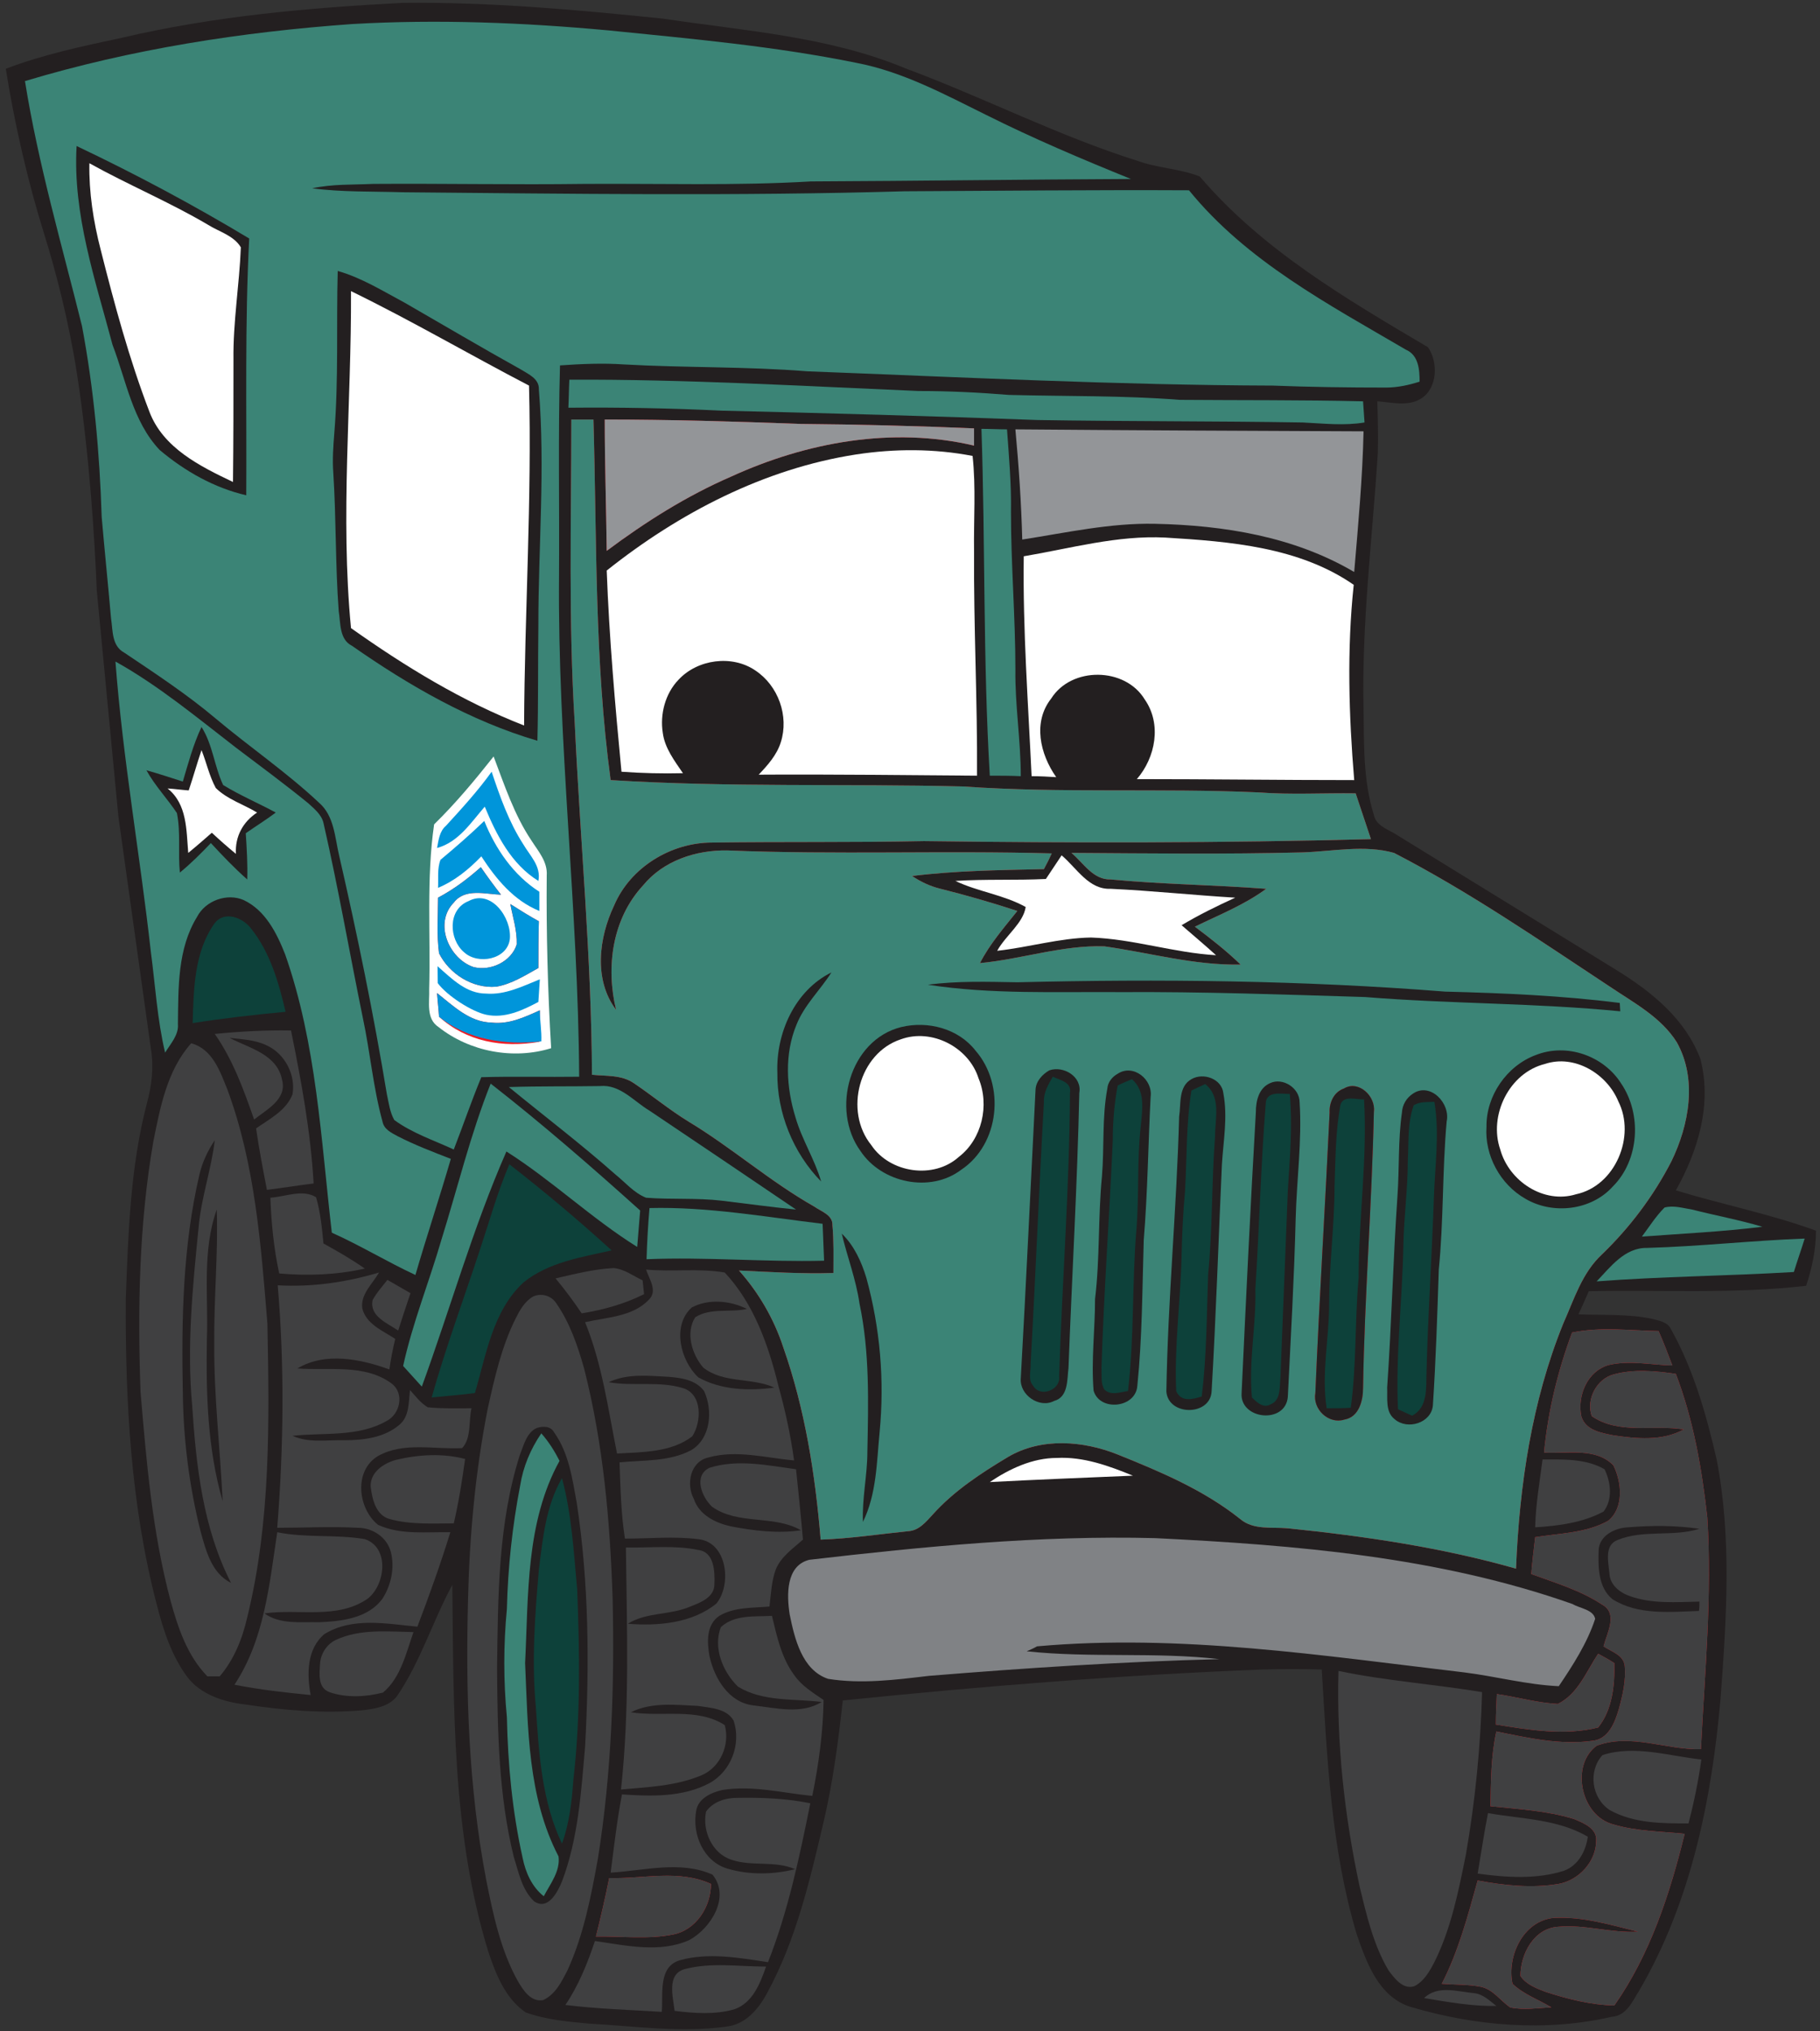 <?xml version="1.0" encoding="UTF-8"?>
<svg xmlns="http://www.w3.org/2000/svg" xmlns:xlink="http://www.w3.org/1999/xlink" width="285pt" height="318pt" viewBox="0 0 285 318" version="1.1">
<rect x="0" y="0" width="285" height="318" fill="#333333" stroke="none"/>
<g id="surface1">
<path style=" stroke:none;fill-rule:evenodd;fill:rgb(13.699%,12.199%,12.5%);fill-opacity:1;" d="M 18.539 127.82 L 23.637 164.246 C 24.098 167.016 23.777 169.867 23.008 172.715 C 20.387 182.727 20.082 193.121 19.695 203.363 C 19.617 219.383 20.465 235.555 24.547 251.188 C 25.547 255.113 26.855 259.195 29.32 262.508 C 31.402 265.277 35.02 266.434 38.332 266.82 C 44.414 267.742 50.574 268.281 56.734 267.742 C 58.66 267.512 60.816 267.203 62.125 265.586 C 65.824 260.195 67.746 253.805 70.828 248.105 C 71.059 267.281 70.75 286.918 76.449 305.477 C 77.605 308.941 79.066 312.793 82.301 315.027 C 85.461 316.18 88.926 316.488 92.312 316.797 C 99.477 317.184 106.637 318.262 113.723 317.258 C 116.727 316.949 118.805 314.488 120.113 312.023 C 124.656 303.707 126.812 294.387 128.969 285.223 C 130.434 278.984 131.277 272.594 131.973 266.203 C 153.844 263.969 175.789 262.199 197.812 261.352 C 200.816 261.273 203.898 261.273 206.977 261.352 C 207.824 275.289 208.441 289.383 212.445 302.781 C 213.984 307.246 215.91 312.637 220.914 314.18 C 231.082 317.184 242.016 318.105 252.41 315.719 C 254.723 315.566 255.645 313.254 256.723 311.562 C 264.812 297.699 268.047 281.68 269.43 265.895 C 270.355 253.418 271.203 240.789 268.816 228.469 C 267.199 221.461 265.195 214.379 261.652 208.062 C 261.113 206.906 259.727 206.754 258.648 206.445 C 254.875 205.676 251.027 205.906 247.176 205.754 C 247.715 204.598 248.254 203.363 248.793 202.133 C 260.113 201.902 271.512 202.594 282.828 201.285 C 283.754 198.512 284.371 195.586 284.371 192.66 C 277.211 190.043 269.738 188.578 262.422 186.348 C 265.891 180.188 268.121 172.871 266.273 165.785 C 263.965 159.625 258.785 155.34 253.105 151.848 L 218.297 130.438 C 217.066 129.746 215.449 129.129 215.141 127.59 C 213.445 122.199 213.602 116.5 213.523 110.957 C 213.215 97.555 214.91 84.234 215.758 70.91 C 215.836 68.215 215.758 65.52 215.68 62.824 C 217.914 62.98 220.379 63.672 222.457 62.441 C 225.152 60.824 225.227 56.664 223.609 54.355 C 210.828 46.809 197.66 39.109 187.879 27.633 C 184.801 26.402 181.258 26.324 178.102 25.172 C 165.625 21.242 153.996 15.234 141.754 10.691 C 129.738 5.688 116.57 4.84 103.789 2.914 C 90.312 1.527 76.68 0.297 63.051 0.449 C 48.266 1.219 33.48 2.527 19.078 5.918 C 12.918 7.227 6.758 8.535 0.906 10.77 C 2.293 19.473 4.379 28.52 6.922 36.645 C 8.707 42.352 10.746 50.172 12.027 58.344 C 14.016 71.047 14.836 84.605 15.152 92.398 L 18.539 127.82 "/>
<path style=" stroke:none;fill-rule:evenodd;fill:rgb(23.099%,51.799%,46.3%);fill-opacity:1;" d="M 55.195 3.762 C 68.594 2.992 81.992 3.531 95.316 4.762 C 108.254 6.07 121.27 7.227 134.129 9.844 C 141.367 11.23 147.914 14.773 154.461 18.008 C 161.852 21.703 169.477 24.938 177.098 28.02 C 160.387 28.094 143.68 28.328 126.969 28.402 C 115.184 29.098 103.324 28.711 91.543 28.789 C 80.531 28.941 69.441 28.711 58.43 28.789 C 55.273 28.941 52.039 28.789 48.883 29.48 C 53.578 30.098 58.352 29.945 63.051 30.098 C 89.234 30.328 115.414 30.715 141.598 29.945 C 156.461 29.867 171.324 29.715 186.188 29.789 C 195.195 40.879 208.055 47.656 220.145 54.738 C 222.148 55.586 222.301 57.898 222.301 59.746 C 220.609 60.285 218.836 60.672 217.066 60.672 C 211.137 60.672 205.207 60.594 199.277 60.363 C 174.941 60.285 150.684 59.051 126.43 58.129 C 116.879 57.359 107.254 57.59 97.703 57.051 C 94.395 56.82 91.004 56.973 87.691 57.203 C 87.387 68.215 87.617 79.23 87.539 90.164 C 87.309 116.348 90.543 142.375 90.695 168.559 C 85.613 168.633 80.453 168.48 75.371 168.633 C 73.832 172.332 72.523 176.18 71.059 179.953 C 67.902 178.492 64.59 177.414 61.742 175.336 C 61.047 174.102 60.895 172.715 60.586 171.328 C 58.508 158.777 55.965 146.379 53.117 133.98 C 52.422 131.055 52.348 127.742 49.961 125.664 C 44.875 120.891 39.102 116.961 33.789 112.496 C 29.32 108.723 24.395 105.488 19.465 102.176 C 17.461 101.098 17.691 98.711 17.387 96.785 C 16.922 91.473 16.383 86.234 15.922 80.922 C 15.613 70.91 14.691 60.902 12.84 51.043 C 9.684 38.34 5.988 25.707 3.91 12.695 C 20.543 7.688 37.867 4.992 55.195 3.762 "/>
<path style=" stroke:none;fill-rule:evenodd;fill:rgb(13.699%,12.199%,12.5%);fill-opacity:1;" d="M 11.996 22.859 C 21.234 27.246 30.324 32.102 39.023 37.336 C 38.332 50.734 38.641 64.137 38.562 77.535 C 33.555 76.379 28.938 73.762 25.008 70.449 C 20.773 65.984 19.773 59.594 17.617 53.969 C 14.922 43.805 11.379 33.562 11.996 22.859 "/>
<path style=" stroke:none;fill-rule:evenodd;fill:rgb(100%,100%,100%);fill-opacity:1;" d="M 13.996 25.555 C 20.082 28.941 26.547 31.637 32.555 35.18 C 34.25 36.258 36.637 36.875 37.715 38.723 C 37.484 44.574 36.484 50.43 36.559 56.281 C 36.559 62.672 36.559 69.062 36.484 75.453 C 31.324 72.992 25.547 70.141 23.391 64.441 C 20.234 56.203 17.926 47.656 15.77 39.109 C 14.613 34.641 13.918 30.098 13.996 25.555 "/>
<path style=" stroke:none;fill-rule:evenodd;fill:rgb(13.699%,12.199%,12.5%);fill-opacity:1;" d="M 52.887 42.418 C 56.66 43.496 59.969 45.574 63.434 47.426 C 69.441 50.891 75.449 54.434 81.531 57.82 C 82.766 58.59 84.457 59.285 84.383 60.977 C 85.383 73.301 84.305 85.543 84.305 97.863 C 84.227 103.871 84.305 109.953 84.152 115.961 C 73.676 112.883 64.051 107.336 55.117 101.098 C 53.117 100.098 53.348 97.555 53.039 95.633 C 52.5 88.391 52.656 81.23 52.191 73.992 C 52.039 71.914 52.191 69.836 52.348 67.832 C 53.039 59.359 52.656 50.891 52.887 42.418 "/>
<path style=" stroke:none;fill-rule:evenodd;fill:rgb(100%,100%,100%);fill-opacity:1;" d="M 54.965 45.574 C 64.438 50.195 73.523 55.512 82.84 60.363 C 83.305 78.152 82.148 95.863 82.07 113.574 C 72.367 109.801 63.434 104.332 54.965 98.328 C 53.27 80.77 55.043 63.133 54.965 45.574 "/>
<path style=" stroke:none;fill-rule:evenodd;fill:rgb(23.099%,51.799%,46.3%);fill-opacity:1;" d="M 89.156 59.438 C 107.406 59.359 125.656 60.438 143.832 61.211 C 148.605 61.211 153.305 61.441 158 61.824 C 166.934 62.055 175.867 61.902 184.723 62.594 C 194.27 62.672 203.898 62.594 213.445 62.824 C 213.523 63.902 213.602 64.98 213.676 66.137 C 210.441 66.676 207.211 66.289 203.977 66.137 C 190.113 65.906 176.254 65.984 162.469 65.754 C 145.988 65.137 129.508 64.676 113.027 64.289 C 105.02 63.902 97.012 63.75 89.004 63.828 C 89.078 62.363 89.078 60.902 89.156 59.438 "/>
<path style=" stroke:none;fill-rule:evenodd;fill:rgb(92.899%,10.999%,14.099%);fill-opacity:1;" d="M 89.465 65.676 C 90.617 65.676 91.773 65.676 92.93 65.676 C 93.469 84.465 93.082 103.41 95.625 122.121 C 114.027 123.277 132.434 122.66 150.84 123.121 C 166.242 124.199 181.641 123.355 197.043 124.047 C 202.125 124.434 207.211 124.125 212.289 124.199 C 213.062 126.59 213.906 128.977 214.68 131.363 C 191.344 131.98 168.012 131.98 144.68 131.672 C 133.59 131.902 122.578 131.746 111.488 131.902 C 105.098 131.902 98.707 135.754 96.164 141.758 C 93.777 146.766 92.93 153.387 96.473 158.086 C 94.855 151.383 95.855 143.84 100.707 138.602 C 103.863 134.75 108.945 133.059 113.875 133.133 C 130.816 133.828 147.758 133.133 164.699 133.598 C 164.316 134.441 163.93 135.215 163.469 136.059 C 156.613 136.215 149.684 136.289 142.828 137.137 C 144.219 138.062 145.68 138.754 147.297 139.141 C 151.301 140.141 155.305 141.297 159.309 142.605 C 157.23 145.223 154.996 147.766 153.457 150.77 C 160.004 150.152 166.395 147.922 172.941 148.148 C 180.102 149.152 187.031 151.152 194.27 151 C 192.039 148.844 189.574 146.918 187.109 145.07 C 190.883 143.223 194.809 141.684 198.277 139.141 C 190.191 138.523 182.027 138.449 173.941 137.676 C 171.168 137.754 169.707 135.137 167.781 133.52 C 179.871 133.598 191.883 133.75 203.977 133.441 C 208.672 133.289 213.676 132.211 218.297 133.52 C 230.078 139.602 241.016 147.148 252.105 154.465 C 255.879 157.008 260.113 159.238 262.578 163.168 C 265.812 168.941 264.504 176.105 261.73 181.805 C 258.957 187.191 255.262 192.121 250.871 196.355 C 247.715 199.281 246.48 203.441 244.789 207.215 C 239.859 219.383 237.934 232.551 237.395 245.566 C 225.77 242.254 213.676 240.48 201.664 239.25 C 199.121 239.02 196.273 239.559 194.195 237.789 C 188.496 233.242 181.719 230.395 175.02 227.699 C 169.629 225.543 163.082 225.004 157.848 228.086 C 153.613 230.625 149.375 233.398 146.062 237.094 C 144.988 238.25 143.906 239.637 142.137 239.711 C 137.594 240.176 133.129 240.867 128.508 241.023 C 127.66 230.781 126.043 220.539 122.652 210.91 C 121.191 206.445 118.805 202.363 115.723 198.898 C 120.652 199.129 125.578 199.438 130.508 199.285 C 130.508 196.82 130.586 194.277 130.355 191.812 C 130.434 190.195 128.586 189.656 127.508 188.887 C 120.574 184.961 114.57 179.645 107.793 175.566 C 104.789 173.719 102.094 171.484 99.242 169.559 C 97.32 168.25 94.93 168.48 92.699 168.25 C 92.621 149.844 90.852 131.594 90.004 113.266 C 89.004 97.402 89.465 81.539 89.465 65.676 "/>
<path style=" stroke:none;fill-rule:evenodd;fill:rgb(23.099%,51.799%,46.3%);fill-opacity:1;" d="M 89.465 65.676 C 90.617 65.676 91.773 65.676 92.93 65.676 C 93.469 84.465 93.082 103.41 95.625 122.121 C 114.027 123.277 132.434 122.66 150.84 123.121 C 166.242 124.199 181.641 123.355 197.043 124.047 C 202.125 124.434 207.211 124.125 212.289 124.199 C 213.062 126.59 213.906 128.977 214.68 131.363 C 191.344 131.98 168.012 131.98 144.68 131.672 C 133.59 131.902 122.578 131.746 111.488 131.902 C 105.098 131.902 98.707 135.754 96.164 141.758 C 93.777 146.766 92.93 153.387 96.473 158.086 C 94.855 151.383 95.855 143.84 100.707 138.602 C 103.863 134.75 108.945 133.059 113.875 133.133 C 130.816 133.828 147.758 133.133 164.699 133.598 C 164.316 134.441 163.93 135.215 163.469 136.059 C 156.613 136.215 149.684 136.289 142.828 137.137 C 144.219 138.062 145.68 138.754 147.297 139.141 C 151.301 140.141 155.305 141.297 159.309 142.605 C 157.23 145.223 154.996 147.766 153.457 150.77 C 160.004 150.152 166.395 147.922 172.941 148.148 C 180.102 149.152 187.031 151.152 194.27 151 C 192.039 148.844 189.574 146.918 187.109 145.07 C 190.883 143.223 194.809 141.684 198.277 139.141 C 190.191 138.523 182.027 138.449 173.941 137.676 C 171.168 137.754 169.707 135.137 167.781 133.52 C 179.871 133.598 191.883 133.75 203.977 133.441 C 208.672 133.289 213.676 132.211 218.297 133.52 C 230.078 139.602 241.016 147.148 252.105 154.465 C 255.879 157.008 260.113 159.238 262.578 163.168 C 265.812 168.941 264.504 176.105 261.73 181.805 C 258.957 187.191 255.262 192.121 250.871 196.355 C 247.715 199.281 246.48 203.441 244.789 207.215 C 239.859 219.383 237.934 232.551 237.395 245.566 C 225.77 242.254 213.676 240.48 201.664 239.25 C 199.121 239.02 196.273 239.559 194.195 237.789 C 188.496 233.242 181.719 230.395 175.02 227.699 C 169.629 225.543 163.082 225.004 157.848 228.086 C 153.613 230.625 149.375 233.398 146.062 237.094 C 144.988 238.25 143.906 239.637 142.137 239.711 C 137.594 240.176 133.129 240.867 128.508 241.023 C 127.66 230.781 126.043 220.539 122.652 210.91 C 121.191 206.445 118.805 202.363 115.723 198.898 C 120.652 199.129 125.578 199.438 130.508 199.285 C 130.508 196.82 130.586 194.277 130.355 191.812 C 130.434 190.195 128.586 189.656 127.508 188.887 C 120.574 184.961 114.57 179.645 107.793 175.566 C 104.789 173.719 102.094 171.484 99.242 169.559 C 97.32 168.25 94.93 168.48 92.699 168.25 C 92.621 149.844 90.852 131.594 90.004 113.266 C 89.004 97.402 89.465 81.539 89.465 65.676 "/>
<path style=" stroke:none;fill-rule:evenodd;fill:rgb(92.899%,10.999%,14.099%);fill-opacity:1;" d="M 94.699 65.676 C 104.941 65.676 115.184 65.984 125.426 66.367 C 134.438 66.445 143.445 66.676 152.531 67.062 C 152.535 67.754 152.531 69.062 152.531 69.758 C 139.75 66.754 126.273 69.219 114.492 74.609 C 107.562 77.609 101.094 81.691 95.008 86.234 C 94.93 79.383 94.699 72.527 94.699 65.676 "/>
<path style=" stroke:none;fill-rule:evenodd;fill:rgb(57.599%,58.4%,59.599%);fill-opacity:1;" d="M 94.699 65.676 C 104.941 65.676 115.184 65.984 125.426 66.367 C 134.438 66.445 143.445 66.676 152.531 67.062 C 152.531 67.754 152.531 69.062 152.531 69.758 C 139.75 66.754 126.273 69.219 114.492 74.609 C 107.562 77.609 101.094 81.691 95.008 86.234 C 94.93 79.383 94.699 72.527 94.699 65.676 "/>
<path style=" stroke:none;fill-rule:evenodd;fill:rgb(23.099%,51.799%,46.3%);fill-opacity:1;" d="M 153.688 67.137 C 154.996 67.137 156.383 67.215 157.691 67.215 C 158 71.527 158.387 75.84 158.309 80.152 C 158.309 88.391 159.004 96.555 159.004 104.797 C 158.926 110.34 159.848 115.883 159.848 121.508 C 158.23 121.43 156.613 121.43 154.996 121.43 C 153.922 103.332 154.305 85.234 153.688 67.137 "/>
<path style=" stroke:none;fill-rule:evenodd;fill:rgb(57.599%,58.4%,59.599%);fill-opacity:1;" d="M 159.004 67.215 C 177.176 67.367 195.352 67.445 213.523 67.523 C 213.367 74.84 212.676 82.23 212.059 89.547 C 202.664 84.004 191.652 82.23 180.871 82 C 173.863 81.848 167.012 83.387 160.078 84.465 C 159.926 78.688 159.539 72.992 159.004 67.215 "/>
<path style=" stroke:none;fill-rule:evenodd;fill:rgb(100%,100%,100%);fill-opacity:1;" d="M 95.008 89.316 C 106.328 80.309 119.652 73.375 134.051 71.145 C 140.137 70.219 146.297 70.219 152.301 71.375 C 152.84 76.301 152.457 81.309 152.531 86.312 C 152.457 98.02 153.07 109.723 152.996 121.43 C 141.598 121.352 130.199 121.199 118.805 121.273 C 120.191 119.812 121.652 118.195 122.27 116.191 C 123.578 112.109 121.883 107.336 118.266 104.949 C 114.645 102.484 109.254 103.18 106.254 106.41 C 104.172 108.566 103.324 111.805 103.789 114.73 C 104.094 117.117 105.637 119.117 106.945 121.043 C 103.711 121.121 100.555 121.043 97.32 120.812 C 96.316 110.34 95.395 99.789 95.008 89.316 "/>
<path style=" stroke:none;fill-rule:evenodd;fill:rgb(100%,100%,100%);fill-opacity:1;" d="M 160.312 87.086 C 167.629 85.852 174.941 83.773 182.488 84.156 C 192.578 84.773 203.434 85.621 211.984 91.551 C 210.906 101.715 211.215 111.957 212.059 122.121 C 200.738 122.121 189.344 121.969 178.023 121.969 C 180.949 118.578 181.949 113.344 179.254 109.492 C 176.176 104.41 167.781 104.332 164.621 109.34 C 161.695 113.035 162.852 118.039 165.395 121.66 C 164.16 121.582 162.852 121.508 161.543 121.508 C 161.004 110.031 160.156 98.559 160.312 87.086 "/>
<path style=" stroke:none;fill-rule:evenodd;fill:rgb(23.099%,51.799%,46.3%);fill-opacity:1;" d="M 18.078 103.562 C 24.855 107.336 30.859 112.344 36.945 117.039 C 40.719 119.891 44.57 122.738 48.266 125.742 C 49.188 126.59 50.344 127.512 50.652 128.82 C 52.961 138.91 54.734 149.152 56.812 159.316 C 57.969 164.707 58.43 170.254 59.895 175.566 C 60.125 176.797 61.281 177.336 62.281 177.875 C 64.977 179.262 67.824 180.34 70.598 181.418 C 68.824 187.5 66.824 193.508 65.051 199.594 C 60.586 197.512 56.426 194.973 51.961 192.969 C 50.266 178.414 49.574 163.398 44.645 149.383 C 43.336 146.07 41.566 142.527 38.176 140.91 C 35.559 139.758 32.172 140.988 30.859 143.531 C 27.781 148.535 27.934 154.617 27.859 160.316 C 28.012 162.012 26.703 163.398 25.855 164.785 C 24.625 159.625 24.316 154.234 23.621 148.996 C 21.93 133.828 19.234 118.812 18.078 103.562 "/>
<path style=" stroke:none;fill-rule:evenodd;fill:rgb(13.699%,12.199%,12.5%);fill-opacity:1;" d="M 28.629 122.352 C 29.477 119.504 30.246 116.578 31.555 113.805 C 33.324 116.578 33.555 119.965 34.941 122.891 C 37.562 124.508 40.488 125.742 43.184 127.203 C 41.641 128.359 40.027 129.359 38.484 130.438 C 38.641 132.824 38.793 135.289 38.715 137.676 C 36.715 135.906 34.867 133.98 33.02 131.98 C 31.477 133.598 29.859 135.215 28.164 136.598 C 27.859 133.52 28.32 130.363 27.703 127.281 C 26.164 124.973 24.238 122.969 22.93 120.582 C 24.855 121.121 26.703 121.738 28.629 122.352 "/>
<path style=" stroke:none;fill-rule:evenodd;fill:rgb(100%,100%,100%);fill-opacity:1;" d="M 31.555 117.426 C 32.324 119.348 32.785 121.508 33.789 123.355 C 35.559 125.125 38.098 125.895 40.258 127.203 C 38.023 128.668 36.789 130.977 36.945 133.672 C 35.637 132.594 34.402 131.516 33.172 130.363 C 31.938 131.441 30.707 132.52 29.477 133.52 C 29.168 129.898 29.32 125.895 26.242 123.43 C 27.395 123.508 28.473 123.66 29.551 123.738 C 30.246 121.66 30.859 119.504 31.555 117.426 "/>
<path style=" stroke:none;fill-rule:evenodd;fill:rgb(100%,100%,100%);fill-opacity:1;" d="M 67.98 129.051 C 71.367 125.742 74.371 122.121 77.297 118.426 C 78.992 122.891 80.531 127.59 83.227 131.594 C 84.305 133.289 85.77 134.906 85.613 137.062 C 85.535 146.07 85.77 155.082 86.305 164.09 C 80.379 165.938 73.523 164.629 68.672 160.781 C 66.668 159.469 67.285 156.852 67.207 154.852 C 67.441 146.301 66.746 137.523 67.98 129.051 "/>
<path style=" stroke:none;fill-rule:evenodd;fill:rgb(0%,58.4%,85.5%);fill-opacity:1;" d="M 69.828 129.281 C 72.293 126.59 74.832 123.816 76.988 120.812 C 78.297 124.738 79.684 128.668 81.918 132.133 C 82.996 133.98 84.766 135.598 84.305 137.906 C 80.07 135.289 77.758 130.746 75.91 126.281 C 73.754 128.746 71.828 131.824 68.441 132.75 C 68.672 131.516 68.824 130.129 69.828 129.281 "/>
<path style=" stroke:none;fill-rule:evenodd;fill:rgb(0%,58.4%,85.5%);fill-opacity:1;" d="M 68.98 134.598 C 71.289 132.672 73.602 130.672 75.832 128.516 C 77.605 132.902 80.379 136.984 84.457 139.602 C 84.457 140.605 84.457 141.605 84.457 142.605 C 80.453 140.988 77.684 137.602 75.371 134.059 C 73.445 136.059 71.215 137.906 68.594 138.988 C 68.672 137.523 68.441 135.984 68.98 134.598 "/>
<path style=" stroke:none;fill-rule:evenodd;fill:rgb(100%,100%,100%);fill-opacity:1;" d="M 163.777 137.602 C 164.621 136.367 165.395 135.137 166.242 133.902 C 168.629 135.906 170.477 139.297 173.941 139.141 C 180.488 139.449 186.953 140.141 193.426 140.527 C 190.574 141.836 187.727 143.223 185.031 144.84 C 186.801 146.379 188.648 147.922 190.422 149.535 C 183.797 149.152 177.484 146.996 170.859 146.766 C 165.934 146.84 161.082 148.305 156.152 148.844 C 157.461 146.457 160.234 144.531 160.617 141.988 C 157.152 140.062 153.148 139.602 149.605 137.906 C 154.305 137.602 159.004 137.832 163.777 137.602 "/>
<path style=" stroke:none;fill-rule:evenodd;fill:rgb(92.899%,10.999%,14.099%);fill-opacity:1;" d="M 68.594 140.527 C 71.059 139.219 73.215 137.602 75.293 135.754 C 76.297 137.215 77.375 138.68 78.453 140.062 C 75.988 139.988 72.832 138.988 71.059 141.297 C 67.902 144.531 70.289 150.074 74.141 151.387 C 76.836 152.078 80.07 150.535 80.918 147.844 C 80.992 145.688 80.301 143.605 79.914 141.527 C 81.379 142.453 82.84 143.375 84.383 144.223 C 84.305 146.688 84.305 149.152 84.305 151.539 C 82.227 152.695 80.07 154.078 77.684 154.465 C 73.984 154.773 70.367 152.465 68.75 149.23 C 68.363 146.301 68.594 143.375 68.594 140.527 "/>
<path style=" stroke:none;fill-rule:evenodd;fill:rgb(0%,58.4%,85.5%);fill-opacity:1;" d="M 68.594 140.527 C 71.059 139.219 73.215 137.602 75.293 135.754 C 76.297 137.215 77.375 138.68 78.453 140.062 C 75.988 139.988 72.832 138.988 71.059 141.297 C 67.902 144.531 70.289 150.074 74.141 151.387 C 76.836 152.078 80.07 150.535 80.918 147.844 C 80.992 145.688 80.301 143.605 79.914 141.527 C 81.379 142.453 82.84 143.375 84.383 144.223 C 84.305 146.688 84.305 149.152 84.305 151.539 C 82.227 152.695 80.07 154.078 77.684 154.465 C 73.984 154.773 70.367 152.465 68.75 149.23 C 68.363 146.301 68.594 143.375 68.594 140.527 "/>
<path style=" stroke:none;fill-rule:evenodd;fill:rgb(0%,58.4%,85.5%);fill-opacity:1;" d="M 73.371 141.066 C 76.91 139.141 80.145 143.684 79.84 146.996 C 79.453 150.23 74.832 151.078 72.676 149.074 C 70.289 147.07 70.059 142.375 73.371 141.066 "/>
<path style=" stroke:none;fill-rule:evenodd;fill:rgb(5.099%,25.499%,22.699%);fill-opacity:1;" d="M 33.555 144.609 C 35.098 142.453 38.098 143.684 39.332 145.379 C 42.336 149.152 43.645 153.848 44.723 158.391 C 39.871 158.855 35.02 159.395 30.168 160.164 C 30.324 154.926 30.398 149.074 33.555 144.609 "/>
<path style=" stroke:none;fill-rule:evenodd;fill:rgb(0%,58.4%,85.5%);fill-opacity:1;" d="M 68.52 151.262 C 70.875 153.34 73.062 155.543 76.141 155.543 C 79.145 155.773 81.84 154.387 84.535 153.309 C 84.457 154.465 84.383 155.621 84.305 156.852 C 81.84 158.16 79.066 159.469 76.141 158.855 C 73.879 158.371 70.031 155.906 68.547 153.906 L 68.52 151.262 "/>
<path style=" stroke:none;fill-rule:evenodd;fill:rgb(13.699%,12.199%,12.5%);fill-opacity:1;" d="M 121.73 167.941 C 121.5 161.781 124.426 155.082 130.199 152.23 C 128.43 155.004 125.965 157.312 124.734 160.395 C 122.809 165.016 123.117 170.254 124.578 174.949 C 125.578 178.414 127.582 181.496 128.586 184.961 C 124.195 180.492 121.652 174.18 121.73 167.941 "/>
<path style=" stroke:none;fill-rule:evenodd;fill:rgb(13.699%,12.199%,12.5%);fill-opacity:1;" d="M 145.297 154.156 C 149.992 153.539 154.613 153.695 159.309 153.773 C 181.641 153.234 203.977 153.465 226.305 155.234 C 235.395 155.465 244.559 155.852 253.645 157.008 C 253.645 157.312 253.723 158.008 253.723 158.316 C 240.477 157.008 227.078 157.16 213.754 156.082 C 201.047 155.695 188.266 155.234 175.48 155.312 C 165.395 155.234 155.305 155.695 145.297 154.156 "/>
<path style=" stroke:none;fill-rule:evenodd;fill:rgb(92.899%,10.999%,14.099%);fill-opacity:1;" d="M 68.441 155.465 C 70.98 157.469 73.523 160.012 76.988 160.086 C 79.684 160.395 82.148 159.238 84.535 158.16 L 84.457 163.09 C 78.719 164.094 73.004 163.051 68.75 159.16 C 68.672 157.93 68.52 156.699 68.441 155.465 "/>
<path style=" stroke:none;fill-rule:evenodd;fill:rgb(0%,58.4%,85.5%);fill-opacity:1;" d="M 68.441 155.465 C 70.98 157.469 73.523 160.012 76.988 160.086 C 79.684 160.395 82.148 159.238 84.535 158.16 C 84.535 159.855 84.844 161.41 84.766 163.027 C 79.223 163.645 73.137 162.781 68.75 159.16 C 68.672 157.93 68.52 156.699 68.441 155.465 "/>
<path style=" stroke:none;fill-rule:evenodd;fill:rgb(13.699%,12.199%,12.5%);fill-opacity:1;" d="M 141.137 160.781 C 145.297 159.777 150.07 161.012 152.766 164.477 C 157.461 169.867 156.539 179.109 150.531 183.113 C 145.68 186.809 138.055 185.191 134.746 180.188 C 130.047 173.719 133.051 162.781 141.137 160.781 "/>
<path style=" stroke:none;fill-rule:evenodd;fill:rgb(25.099%,25.099%,25.499%);fill-opacity:1;" d="M 33.633 161.859 C 37.562 161.473 41.566 161.242 45.57 161.32 C 47.188 169.25 48.648 177.184 49.113 185.27 C 46.648 185.574 44.262 185.961 41.797 186.27 C 41.18 183.035 40.562 179.879 40.102 176.645 C 42.18 175.18 44.801 173.871 45.801 171.328 C 46.34 168.324 44.645 165.016 41.875 163.707 C 40.027 162.781 37.945 162.703 35.945 162.473 C 39.023 164.09 43.414 165.016 44.184 169.098 C 44.953 172.102 41.719 173.719 39.793 175.258 C 38.176 170.637 36.484 165.938 33.633 161.859 "/>
<path style=" stroke:none;fill-rule:evenodd;fill:rgb(100%,100%,100%);fill-opacity:1;" d="M 141.059 162.703 C 145.91 160.934 151.688 163.938 153.227 168.789 C 154.996 173.023 153.766 178.336 150.145 181.109 C 146.219 184.652 139.363 183.652 136.438 179.262 C 132.129 173.949 134.512 164.859 141.059 162.703 "/>
<path style=" stroke:none;fill-rule:evenodd;fill:rgb(25.099%,25.099%,25.499%);fill-opacity:1;" d="M 24.008 178.723 C 25.086 173.332 26.164 167.559 29.938 163.32 C 33.324 164.246 34.48 167.785 35.637 170.637 C 39.949 182.344 40.871 194.895 41.875 207.215 C 42.18 222.539 42.414 238.172 38.715 253.188 C 37.945 256.578 36.637 259.812 34.402 262.43 C 33.941 262.43 32.941 262.43 32.477 262.43 C 29.32 259.195 27.859 254.805 26.703 250.57 C 23.852 239.867 22.93 228.855 22.004 217.844 C 21.543 204.75 21.773 191.66 24.008 178.723 "/>
<path style=" stroke:none;fill-rule:evenodd;fill:rgb(13.699%,12.199%,12.5%);fill-opacity:1;" d="M 240.477 165.168 C 245.328 163.242 251.102 165.246 253.875 169.637 C 257.109 174.41 256.723 181.57 252.566 185.73 C 249.18 189.504 243.172 190.195 238.859 187.656 C 234.93 185.422 232.469 180.879 232.773 176.41 C 232.699 171.562 235.934 166.863 240.477 165.168 "/>
<path style=" stroke:none;fill-rule:evenodd;fill:rgb(100%,100%,100%);fill-opacity:1;" d="M 241.938 166.555 C 246.559 165.016 251.641 168.098 253.414 172.406 C 256.188 177.875 252.949 185.652 246.789 186.961 C 241.785 188.504 236.316 184.961 234.93 179.953 C 233.082 174.641 236.316 167.941 241.938 166.555 "/>
<path style=" stroke:none;fill-rule:evenodd;fill:rgb(13.699%,12.199%,12.5%);fill-opacity:1;" d="M 164.316 167.559 C 166.547 166.785 169.477 168.559 169.012 171.098 C 168.703 185.422 167.859 199.746 167.32 214.145 C 167.09 215.918 167.32 218.691 165.086 219.305 C 162.773 220.539 159.617 218.383 159.848 215.762 C 160.695 200.672 161.391 185.652 162.16 170.559 C 162.234 169.25 163.238 168.172 164.316 167.559 "/>
<path style=" stroke:none;fill-rule:evenodd;fill:rgb(13.699%,12.199%,12.5%);fill-opacity:1;" d="M 175.02 168.094 C 177.484 166.477 180.562 169.02 180.18 171.715 C 179.793 179.184 179.719 186.652 179.102 194.125 C 178.871 201.746 178.871 209.371 178.102 216.918 C 177.867 220.461 172.172 221 171.246 217.688 C 170.859 212.914 171.477 208.141 171.477 203.363 C 172.246 196.973 171.938 190.582 172.555 184.191 C 172.941 179.57 172.555 174.949 173.402 170.406 C 173.48 169.402 174.172 168.559 175.02 168.094 "/>
<path style=" stroke:none;fill-rule:evenodd;fill:rgb(5.099%,25.499%,22.699%);fill-opacity:1;" d="M 164.855 168.559 C 166.012 169.098 167.859 169.406 167.551 171.098 C 167.473 185.961 166.316 200.746 165.855 215.531 C 166.086 217.609 162.852 218.844 161.773 216.918 C 160.926 215.992 161.465 214.531 161.391 213.453 C 162.16 199.82 162.699 186.191 163.469 172.562 C 163.391 171.02 164.16 169.789 164.855 168.559 "/>
<path style=" stroke:none;fill-rule:evenodd;fill:rgb(13.699%,12.199%,12.5%);fill-opacity:1;" d="M 186.57 168.941 C 188.418 167.863 191.344 168.867 191.574 171.176 C 192.27 174.871 191.574 178.566 191.344 182.266 C 190.805 194.125 190.422 205.984 189.727 217.844 C 189.496 221.691 182.949 221.691 182.645 217.844 C 182.875 203.441 184.262 189.195 184.645 174.797 C 184.953 172.871 184.492 170.098 186.57 168.941 "/>
<path style=" stroke:none;fill-rule:evenodd;fill:rgb(5.099%,25.499%,22.699%);fill-opacity:1;" d="M 175.02 169.941 C 175.559 169.637 176.715 169.172 177.254 168.941 C 179.41 170.789 178.871 173.719 178.641 176.258 C 178.023 181.648 178.406 187.117 177.945 192.586 C 177.254 200.977 177.637 209.371 176.637 217.766 C 175.406 217.918 174.02 218.535 172.941 217.535 C 172.324 216.531 172.555 215.301 172.48 214.145 C 172.863 202.363 173.711 190.504 174.25 178.645 C 174.25 175.719 174.48 172.793 175.02 169.941 "/>
<path style=" stroke:none;fill-rule:evenodd;fill:rgb(13.699%,12.199%,12.5%);fill-opacity:1;" d="M 198.891 169.559 C 200.895 168.633 203.512 170.328 203.512 172.562 C 203.898 178.645 203.051 184.652 202.895 190.734 C 202.664 200.055 202.125 209.371 201.664 218.691 C 201.277 223.004 194.117 222.23 194.426 218.074 C 195.117 203.363 195.812 188.734 196.66 174.102 C 196.66 172.332 197.121 170.328 198.891 169.559 "/>
<path style=" stroke:none;fill-rule:evenodd;fill:rgb(23.099%,51.799%,46.3%);fill-opacity:1;" d="M 69.133 194.047 C 71.676 185.883 73.676 177.566 76.836 169.637 C 84.922 175.949 92.621 182.648 100.246 189.504 C 100.09 191.43 99.938 193.355 99.781 195.203 C 92.621 190.734 86.461 184.805 79.301 180.262 C 74.062 192.199 70.52 204.828 66.055 217.07 C 65.051 215.992 64.129 214.914 63.129 213.84 C 64.59 207.137 67.207 200.672 69.133 194.047 "/>
<path style=" stroke:none;fill-rule:evenodd;fill:rgb(23.099%,51.799%,46.3%);fill-opacity:1;" d="M 79.684 170.176 C 84.457 170.02 89.156 170.098 93.93 170.02 C 97.09 169.711 99.242 172.406 101.707 173.871 C 109.41 179.031 117.031 184.191 124.656 189.352 C 120.73 188.965 116.879 188.426 113.027 187.965 C 109.102 187.5 105.098 187.809 101.168 187.5 C 99.242 186.73 97.934 185.113 96.395 183.883 C 91.004 179.105 85.227 174.719 79.684 170.176 "/>
<path style=" stroke:none;fill-rule:evenodd;fill:rgb(5.099%,25.499%,22.699%);fill-opacity:1;" d="M 186.57 170.715 C 187.109 170.48 188.188 169.941 188.727 169.711 C 191.27 171.715 190.266 175.102 190.266 177.953 C 189.727 185.113 189.883 192.352 189.188 199.516 C 188.957 205.906 188.957 212.297 188.188 218.613 C 186.727 219.074 184.953 219.535 184.184 217.766 C 183.875 210.68 184.875 203.598 185.031 196.434 C 185.109 193.121 185.262 189.734 185.57 186.422 C 185.879 181.188 185.723 175.949 186.57 170.715 "/>
<path style=" stroke:none;fill-rule:evenodd;fill:rgb(92.899%,10.999%,14.099%);fill-opacity:1;" d="M 210.441 170.406 C 212.754 169.02 215.449 171.637 215.141 174.023 C 214.832 188.504 213.676 202.902 213.445 217.305 C 213.445 219.227 212.828 221.848 210.52 222.23 C 208.055 223.004 205.516 220.613 205.977 218.074 C 206.594 203.441 207.516 188.812 208.211 174.18 C 208.133 172.562 208.902 170.945 210.441 170.406 "/>
<path style=" stroke:none;fill-rule:evenodd;fill:rgb(13.699%,12.199%,12.5%);fill-opacity:1;" d="M 210.441 170.406 C 212.754 169.02 215.449 171.637 215.141 174.023 C 214.832 188.504 213.676 202.902 213.445 217.305 C 213.445 219.227 212.828 221.848 210.52 222.23 C 208.055 223.004 205.516 220.613 205.977 218.074 C 206.594 203.441 207.516 188.812 208.211 174.18 C 208.133 172.562 208.902 170.945 210.441 170.406 "/>
<path style=" stroke:none;fill-rule:evenodd;fill:rgb(5.099%,25.499%,22.699%);fill-opacity:1;" d="M 198.199 172.871 C 198.199 170.715 200.586 171.254 201.973 171.254 C 202.434 176.336 201.973 181.34 201.664 186.422 C 201.277 196.125 200.895 205.906 200.508 215.688 C 200.355 217.148 200.586 219.227 198.969 219.844 C 197.812 220.539 196.734 219.461 196.043 218.766 C 195.504 213.066 196.734 207.445 196.582 201.824 C 197.199 192.121 197.43 182.496 198.199 172.871 "/>
<path style=" stroke:none;fill-rule:evenodd;fill:rgb(13.699%,12.199%,12.5%);fill-opacity:1;" d="M 221.301 171.176 C 223.996 169.402 227.152 172.715 226.539 175.566 C 225.844 183.266 226.074 191.043 225.305 198.746 C 225.074 205.828 224.844 212.914 224.383 220 C 224.148 222.77 220.379 223.926 218.375 222.156 C 216.91 221 217.297 218.922 217.219 217.227 C 217.914 207.215 218.145 197.203 218.836 187.191 C 219.145 182.879 218.914 178.492 219.531 174.18 C 219.605 172.945 220.223 171.867 221.301 171.176 "/>
<path style=" stroke:none;fill-rule:evenodd;fill:rgb(5.099%,25.499%,22.699%);fill-opacity:1;" d="M 209.902 172.945 C 210.367 171.406 212.445 172.176 213.602 172.102 C 214.141 181.418 212.754 190.734 212.754 200.055 C 212.137 206.828 212.445 213.605 211.52 220.383 C 210.289 220.461 208.98 220.461 207.746 220.461 C 206.902 214.992 208.133 209.602 208.133 204.137 C 208.133 197.973 208.98 191.812 208.98 185.73 C 209.133 181.418 209.133 177.105 209.902 172.945 "/>
<path style=" stroke:none;fill-rule:evenodd;fill:rgb(5.099%,25.499%,22.699%);fill-opacity:1;" d="M 221.379 173.023 C 222.379 172.406 223.535 172.562 224.613 172.484 C 225.461 177.488 224.688 182.574 224.535 187.578 C 224.227 196.664 223.609 205.754 223.379 214.914 C 223.305 217.305 223.609 220.305 221.148 221.617 C 220.531 221.383 219.453 220.844 218.914 220.613 C 218.527 212.066 219.605 203.441 219.762 194.895 C 219.84 190.504 220.453 186.113 220.453 181.727 C 220.609 178.801 220.379 175.797 221.379 173.023 "/>
<path style=" stroke:none;fill-rule:evenodd;fill:rgb(13.699%,12.199%,12.5%);fill-opacity:1;" d="M 31.246 183.805 C 31.707 181.879 32.555 180.109 33.633 178.492 C 33.094 183.113 31.477 187.578 31.094 192.199 C 30.168 201.438 29.242 210.758 30.09 220 C 30.707 229.469 31.785 239.25 36.176 247.797 C 33.094 246.258 32.246 242.715 31.402 239.711 C 29.629 232.629 28.707 225.312 28.629 217.996 C 28.398 206.598 28.629 194.973 31.246 183.805 "/>
<path style=" stroke:none;fill-rule:evenodd;fill:rgb(5.099%,25.499%,22.699%);fill-opacity:1;" d="M 75.219 195.434 C 76.68 191.043 77.914 186.578 79.762 182.266 C 85.305 186.578 90.617 191.043 95.777 195.742 C 91.004 196.82 85.922 197.59 81.992 200.746 C 77.145 205.215 76.141 212.066 74.371 218.074 C 72.059 218.383 69.828 218.535 67.594 218.766 C 69.828 210.836 72.676 203.211 75.219 195.434 "/>
<path style=" stroke:none;fill-rule:evenodd;fill:rgb(25.099%,25.099%,25.499%);fill-opacity:1;" d="M 42.336 187.5 C 44.645 187.348 47.418 186.113 49.496 187.426 C 50.191 189.812 50.422 192.277 50.652 194.664 C 52.887 195.895 55.043 197.129 57.121 198.59 C 52.73 199.59 48.188 199.746 43.723 199.359 C 42.875 195.434 42.488 191.508 42.336 187.5 "/>
<path style=" stroke:none;fill-rule:evenodd;fill:rgb(23.099%,51.799%,46.3%);fill-opacity:1;" d="M 260.652 189.039 C 262.039 188.656 263.5 189.117 264.965 189.352 C 268.586 190.273 272.355 190.969 275.977 192.047 C 269.738 192.816 263.426 193.121 257.109 193.586 C 258.266 192.047 259.266 190.426 260.652 189.039 "/>
<path style=" stroke:none;fill-rule:evenodd;fill:rgb(13.699%,12.199%,12.5%);fill-opacity:1;" d="M 32.402 209.523 C 32.633 202.824 31.633 195.816 33.941 189.352 C 34.172 196.355 33.48 203.289 33.555 210.297 C 33.48 218.535 34.48 226.773 34.867 235.016 C 32.477 226.773 32.246 218.074 32.402 209.523 "/>
<path style=" stroke:none;fill-rule:evenodd;fill:rgb(23.099%,51.799%,46.3%);fill-opacity:1;" d="M 101.707 189.117 C 110.797 188.887 119.805 190.504 128.816 191.582 C 128.891 193.508 128.969 195.434 129.047 197.359 C 119.727 197.59 110.488 196.742 101.246 197.129 C 101.324 194.434 101.477 191.812 101.707 189.117 "/>
<path style=" stroke:none;fill-rule:evenodd;fill:rgb(13.699%,12.199%,12.5%);fill-opacity:1;" d="M 131.816 193.121 C 133.742 194.973 134.898 197.512 135.668 200.055 C 137.824 207.906 138.52 216.07 137.746 224.156 C 137.285 228.855 137.285 233.859 135.129 238.25 C 134.977 234.551 135.824 230.934 135.824 227.312 C 135.977 219.535 136.207 211.684 134.59 204.059 C 134.051 200.285 132.664 196.742 131.816 193.121 "/>
<path style=" stroke:none;fill-rule:evenodd;fill:rgb(23.099%,51.799%,46.3%);fill-opacity:1;" d="M 257.957 195.355 C 266.195 195.125 274.359 194.199 282.598 193.895 C 282.059 195.664 281.445 197.359 280.906 199.129 C 270.586 199.746 260.266 199.82 250.023 200.594 C 252.18 198.359 254.414 195.277 257.957 195.355 "/>
<path style=" stroke:none;fill-rule:evenodd;fill:rgb(25.099%,25.099%,25.499%);fill-opacity:1;" d="M 87 200.129 C 90.004 199.438 93.008 198.668 96.086 198.512 C 97.781 198.668 99.168 199.746 100.629 200.438 C 100.707 200.977 100.785 202.055 100.859 202.594 C 97.781 204.137 94.469 205.059 91.082 205.598 C 89.848 203.75 88.465 201.902 87 200.129 "/>
<path style=" stroke:none;fill-rule:evenodd;fill:rgb(25.099%,25.099%,25.499%);fill-opacity:1;" d="M 101.168 198.746 C 105.25 199.129 109.41 198.512 113.488 199.207 C 118.035 204.059 120.344 210.605 121.883 216.918 C 122.961 220.77 123.809 224.695 124.348 228.625 C 119.961 228.238 115.34 226.93 110.949 228.16 C 108.102 228.777 107.406 232.32 108.641 234.629 C 109.484 237.172 112.027 238.402 114.414 238.941 C 118.035 239.637 121.809 240.098 125.426 239.559 C 121.113 237.094 115.57 238.789 111.488 235.863 C 109.871 234.32 108.562 231.012 111.102 229.777 C 115.492 228.391 120.191 229.395 124.656 230.008 C 125.039 233.707 125.426 237.324 125.734 241.023 C 124.195 242.406 122.348 243.641 121.5 245.641 C 120.805 247.488 120.73 249.57 120.496 251.496 C 117.879 251.727 114.953 251.57 112.645 252.957 C 110.562 254.344 110.719 257.117 111.102 259.273 C 111.871 262.738 114.105 266.512 117.957 266.973 C 121.422 267.359 125.504 268.438 128.66 266.434 C 124.27 265.895 119.496 266.434 115.57 264.047 C 113.184 261.734 111.641 257.965 112.875 254.73 C 115.031 252.727 118.188 253.113 120.883 252.957 C 121.652 256.113 122.348 259.504 124.348 262.199 C 125.504 263.895 127.273 264.969 128.969 266.125 C 128.891 271.207 128.199 276.215 127.199 281.145 C 122.5 280.68 117.805 279.449 113.105 280.219 C 111.41 280.602 109.332 281.527 109.023 283.453 C 108.332 287.148 110.18 291.461 113.953 292.539 C 117.34 293.539 121.113 293.465 124.504 292.617 C 121.344 291.23 117.805 292.23 114.57 291.152 C 111.488 290.152 109.949 286.609 110.562 283.605 C 111.641 282.066 113.566 281.449 115.414 281.449 C 119.188 281.375 123.117 281.527 126.891 282.297 C 125.195 290.691 123.426 299.16 120.266 307.172 C 115.723 306.477 110.949 305.633 106.484 306.863 C 103.02 307.863 103.863 312.176 103.633 314.949 C 98.629 314.641 93.547 314.488 88.539 313.871 C 90.617 310.789 92.004 307.324 93.16 303.859 C 98.012 304.551 103.324 305.785 107.945 303.707 C 111.336 301.855 114.414 296.93 111.566 293.465 C 106.559 291.23 100.859 292.848 95.625 293.156 C 96.164 288.996 96.625 284.914 97.395 280.91 C 101.938 281.219 106.945 281.375 111.102 279.141 C 114.492 277.293 116.109 272.98 114.879 269.359 C 113.797 267.434 111.18 267.359 109.254 267.051 C 105.789 266.895 102.016 266.434 98.781 268.051 C 103.633 268.82 109.18 267.281 113.488 270.055 C 114.34 273.133 112.797 276.676 109.871 277.906 C 105.867 279.602 101.477 279.758 97.242 280.141 C 98.629 267.512 98.164 254.883 98.012 242.254 C 101.785 242.332 105.637 241.867 109.332 242.641 C 111.871 242.945 111.949 246.027 111.871 248.031 C 111.871 250.031 109.719 250.879 108.102 251.496 C 104.941 252.879 101.246 252.344 98.32 254.191 C 103.02 254.574 108.406 254.113 112.18 251.031 C 114.645 248.031 113.875 241.328 109.254 240.945 C 105.48 240.48 101.633 240.867 97.859 240.867 C 97.242 236.941 97.164 232.934 97.012 228.93 C 100.785 228.547 104.789 228.855 108.254 227.008 C 111.336 225.156 111.641 220.77 110.258 217.766 C 108.945 215.992 106.637 215.688 104.633 215.531 C 101.555 215.379 98.242 214.992 95.316 216.379 C 99.168 217.07 103.172 216.148 106.945 217.305 C 110.023 218.227 109.871 222.617 108.406 224.852 C 105.098 227.391 100.629 227.312 96.625 227.547 C 95.238 220.691 94.316 213.605 91.621 206.984 C 95.008 206.215 99.09 206.137 101.633 203.441 C 103.02 202.055 101.633 200.207 101.168 198.746 "/>
<path style=" stroke:none;fill-rule:evenodd;fill:rgb(25.099%,25.099%,25.499%);fill-opacity:1;" d="M 43.488 201.211 C 48.883 201.516 54.195 200.746 59.355 199.207 C 58.352 200.977 56.426 202.594 56.734 204.828 C 57.352 207.293 59.895 208.293 61.895 209.602 C 61.512 211.145 61.203 212.762 60.973 214.379 C 56.504 212.762 50.961 211.605 46.57 214.223 C 51.5 214.609 57.121 213.453 61.355 216.609 C 63.359 218.152 62.664 221.387 60.508 222.465 C 56.043 225.004 50.73 224.234 45.801 224.773 C 48.344 225.926 51.191 225.391 53.887 225.465 C 56.891 225.465 60.203 225.082 62.59 223.004 C 64.129 221.691 63.973 219.461 64.207 217.609 C 65.051 218.535 65.824 219.613 66.977 220.305 C 69.211 220.539 71.523 220.461 73.832 220.461 C 73.371 222.465 73.832 225.156 72.367 226.699 C 67.98 226.93 63.203 225.695 59.199 227.93 C 55.348 230.242 56.043 236.168 59.199 238.711 C 62.742 240.328 66.746 239.789 70.52 239.867 C 68.98 244.871 67.207 249.801 65.359 254.652 C 60.508 254.191 55.195 253.113 50.805 255.809 C 48.035 258.117 48.035 262.121 48.648 265.355 C 44.645 264.969 40.641 264.508 36.715 263.738 C 41.41 256.652 42.18 248.031 43.414 239.867 C 47.957 240.789 52.656 240.176 57.121 240.945 C 61.047 242.254 60.355 248.105 57.582 250.262 C 52.809 253.574 46.727 251.801 41.41 252.574 C 43.875 254.344 47.109 253.883 49.961 253.957 C 53.5 253.805 57.66 253.344 59.895 250.262 C 61.281 248.105 61.82 245.41 61.203 242.945 C 60.586 240.637 58.352 239.172 56.043 239.172 C 51.883 238.941 47.648 239.172 43.414 239.172 C 44.414 226.543 44.57 213.84 43.488 201.211 "/>
<path style=" stroke:none;fill-rule:evenodd;fill:rgb(25.099%,25.099%,25.499%);fill-opacity:1;" d="M 58.352 203.52 C 58.969 202.363 59.895 201.363 60.664 200.363 C 61.895 201.055 63.051 201.746 64.281 202.441 C 63.59 204.441 62.973 206.367 62.355 208.293 C 60.664 207.137 57.812 206.059 58.352 203.52 "/>
<path style=" stroke:none;fill-rule:evenodd;fill:rgb(25.099%,25.099%,25.499%);fill-opacity:1;" d="M 83.457 202.98 C 84.766 202.363 86.305 202.824 87.078 203.98 C 89.234 207.062 90.465 210.68 91.465 214.223 C 94.469 226.004 95.547 238.172 95.934 250.34 C 96.242 263.895 95.777 277.523 93.621 291 C 92.543 296.93 91.391 302.934 88.848 308.48 C 87.926 310.25 87 312.176 85.074 313.102 C 83.148 313.484 81.918 311.562 81.07 310.098 C 78.375 305.246 77.219 299.703 76.141 294.312 C 73.371 279.832 72.906 265.047 73.293 250.34 C 73.523 240.328 74.449 230.316 76.371 220.539 C 77.449 215.688 78.527 210.836 80.762 206.367 C 81.379 205.137 82.148 203.75 83.457 202.98 "/>
<path style=" stroke:none;fill-rule:evenodd;fill:rgb(13.699%,12.199%,12.5%);fill-opacity:1;" d="M 108.332 204.676 C 110.949 203.289 114.34 203.598 116.953 204.906 C 114.34 205.52 111.258 204.676 108.871 206.215 C 107.328 208.602 108.332 211.988 110.102 214.07 C 113.258 216.609 117.727 215.609 121.27 217.227 C 117.266 217.766 112.875 217.609 109.332 215.609 C 106.559 212.992 105.172 207.523 108.332 204.676 "/>
<path style=" stroke:none;fill-rule:evenodd;fill:rgb(92.899%,10.999%,14.099%);fill-opacity:1;" d="M 246.176 208.602 C 250.641 207.676 255.262 208.293 259.727 208.371 C 260.496 210.141 261.191 211.914 261.883 213.762 C 258.574 213.684 255.262 212.914 251.949 213.684 C 248.562 214.609 246.945 218.535 247.637 221.77 C 248.332 223.926 250.719 224.312 252.645 224.695 C 256.262 225.234 260.344 225.621 263.656 223.773 C 258.957 223.004 253.488 224.617 249.254 221.691 C 248.332 219.074 250.023 215.84 252.719 215.148 C 255.879 214.301 259.188 214.609 262.422 215.07 C 265.195 222.309 266.504 229.934 267.352 237.555 C 268.121 249.648 266.965 261.734 266.352 273.828 C 260.961 273.98 255.34 271.285 250.023 273.289 C 245.867 276.367 247.562 284.301 252.645 285.609 C 256.262 286.688 260.113 286.688 263.809 287.07 C 261.5 296.469 258.418 305.938 252.797 313.949 C 249.102 313.871 245.48 312.945 241.938 311.793 C 240.555 311.254 238.938 310.637 238.09 309.328 C 238.09 305.938 240.168 301.855 244.02 301.625 C 248.176 301.242 252.258 302.629 256.492 302.398 C 252.18 301.32 247.789 300.008 243.324 300.238 C 238.473 300.703 235.934 306.324 236.855 310.559 C 238.629 312.254 240.938 313.023 242.941 314.254 C 240.785 314.332 238.629 314.719 236.473 314.254 C 234.93 313.176 233.777 311.406 231.852 311.02 C 229.848 310.637 227.77 310.715 225.77 310.559 C 228.387 305.477 229.848 299.934 231.391 294.387 C 235.547 295.156 239.781 295.621 244.02 294.926 C 247.176 294.387 249.949 291.461 249.949 288.148 C 250.102 286.223 247.945 285.379 246.48 284.762 C 242.246 283.453 237.781 283.223 233.391 282.762 C 233.469 278.832 233.469 274.906 234.316 271.055 C 239.242 272.055 244.324 273.211 249.332 272.52 C 251.871 272.285 252.875 269.668 253.488 267.59 C 254.105 265.355 254.645 263.047 254.414 260.734 C 254.184 259.043 252.336 258.578 251.102 257.73 C 251.641 255.652 253.414 252.574 250.871 251.188 C 247.484 248.953 243.555 247.797 239.781 246.41 C 239.938 244.488 240.168 242.562 240.398 240.637 C 244.172 240.02 248.332 240.02 251.797 238.094 C 254.336 236.094 253.953 232.012 252.645 229.395 C 249.871 226.543 245.402 227.621 241.785 227.391 C 242.402 220.922 243.941 214.609 246.176 208.602 "/>
<path style=" stroke:none;fill-rule:evenodd;fill:rgb(25.099%,25.099%,25.499%);fill-opacity:1;" d="M 246.176 208.602 C 250.641 207.676 255.262 208.293 259.727 208.371 C 260.496 210.141 261.191 211.914 261.883 213.762 C 258.574 213.684 255.262 212.914 251.949 213.684 C 248.562 214.609 246.945 218.535 247.637 221.77 C 248.332 223.926 250.719 224.312 252.645 224.695 C 256.262 225.234 260.344 225.621 263.656 223.773 C 258.957 223.004 253.488 224.617 249.254 221.691 C 248.332 219.074 250.023 215.84 252.719 215.148 C 255.879 214.301 259.188 214.609 262.422 215.07 C 265.195 222.309 266.504 229.934 267.352 237.555 C 268.121 249.648 266.965 261.734 266.352 273.828 C 260.961 273.98 255.34 271.285 250.023 273.289 C 245.867 276.367 247.562 284.301 252.645 285.609 C 256.262 286.688 260.113 286.688 263.809 287.07 C 261.5 296.469 258.418 305.938 252.797 313.949 C 249.102 313.871 245.48 312.945 241.938 311.793 C 240.555 311.254 238.938 310.637 238.09 309.328 C 238.09 305.938 240.168 301.855 244.02 301.625 C 248.176 301.242 252.258 302.629 256.492 302.398 C 252.18 301.32 247.789 300.008 243.324 300.238 C 238.473 300.703 235.934 306.324 236.855 310.559 C 238.629 312.254 240.938 313.023 242.941 314.254 C 240.785 314.332 238.629 314.719 236.473 314.254 C 234.93 313.176 233.777 311.406 231.852 311.02 C 229.848 310.637 227.77 310.715 225.77 310.559 C 228.387 305.477 229.848 299.934 231.391 294.387 C 235.547 295.156 239.781 295.621 244.02 294.926 C 247.176 294.387 249.949 291.461 249.949 288.148 C 250.102 286.223 247.945 285.379 246.48 284.762 C 242.246 283.453 237.781 283.223 233.391 282.762 C 233.469 278.832 233.469 274.906 234.316 271.055 C 239.242 272.055 244.324 273.211 249.332 272.52 C 251.871 272.285 252.875 269.668 253.488 267.59 C 254.105 265.355 254.645 263.047 254.414 260.734 C 254.184 259.043 252.336 258.578 251.102 257.73 C 251.641 255.652 253.414 252.574 250.871 251.188 C 247.484 248.953 243.555 247.797 239.781 246.41 C 239.938 244.488 240.168 242.562 240.398 240.637 C 244.172 240.02 248.332 240.02 251.797 238.094 C 254.336 236.094 253.953 232.012 252.645 229.395 C 249.871 226.543 245.402 227.621 241.785 227.391 C 242.402 220.922 243.941 214.609 246.176 208.602 "/>
<path style=" stroke:none;fill-rule:evenodd;fill:rgb(13.699%,12.199%,12.5%);fill-opacity:1;" d="M 84.074 223.539 C 85.074 223.234 86.23 223.234 86.77 224.234 C 89.078 227.469 89.617 231.473 90.312 235.246 C 92.234 247.875 92.312 260.734 91.621 273.441 C 91.004 280.527 90.543 287.844 88 294.543 C 87.309 296.234 85.77 299.16 83.609 297.621 C 81.688 295.773 81.223 293.078 80.453 290.691 C 78.066 280.988 77.914 270.977 77.836 261.121 C 77.988 249.953 77.988 238.559 81.379 227.852 C 81.992 226.312 82.457 224.234 84.074 223.539 "/>
<path style=" stroke:none;fill-rule:evenodd;fill:rgb(23.099%,51.799%,46.3%);fill-opacity:1;" d="M 84.766 224.387 C 85.922 225.695 86.844 227.16 87.617 228.699 C 82.301 238.324 82.766 249.723 82.227 260.352 C 82.688 270.516 82.609 281.297 87.461 290.613 C 87.77 292.926 86.152 294.926 85.152 296.852 C 83.305 295.391 82.301 293.156 81.84 290.844 C 80.223 283.605 79.531 276.215 79.375 268.82 C 78.836 263.199 78.836 257.5 79.375 251.879 C 79.531 245.41 80.223 238.941 81.457 232.551 C 81.918 229.625 83.074 226.852 84.766 224.387 "/>
<path style=" stroke:none;fill-rule:evenodd;fill:rgb(25.099%,25.099%,25.499%);fill-opacity:1;" d="M 61.973 228.547 C 65.516 227.699 69.289 227.469 72.832 228.395 C 72.367 231.781 71.828 235.168 71.059 238.48 C 67.746 238.48 64.281 238.711 60.973 237.789 C 58.816 237.172 58.277 234.629 58.043 232.703 C 57.969 230.473 60.047 229.086 61.973 228.547 "/>
<path style=" stroke:none;fill-rule:evenodd;fill:rgb(100%,100%,100%);fill-opacity:1;" d="M 154.996 232.012 C 158.078 229.934 161.695 228.238 165.473 228.238 C 169.629 228.008 173.633 229.469 177.406 231.012 C 169.938 231.32 162.469 231.625 154.996 232.012 "/>
<path style=" stroke:none;fill-rule:evenodd;fill:rgb(25.099%,25.099%,25.499%);fill-opacity:1;" d="M 241.555 228.469 C 244.789 228.469 248.332 228.316 251.258 230.008 C 252.258 232.012 252.566 234.785 251.102 236.633 C 247.789 238.402 244.02 238.863 240.398 239.098 C 240.477 235.555 241.094 232.012 241.555 228.469 "/>
<path style=" stroke:none;fill-rule:evenodd;fill:rgb(5.099%,25.499%,22.699%);fill-opacity:1;" d="M 84.383 245.719 C 84.996 240.867 85.461 235.785 88 231.395 C 89.539 237.094 89.848 243.023 90.387 248.875 C 90.773 258.809 90.926 268.82 89.773 278.754 C 89.539 282.066 89.156 285.453 88 288.613 C 84.844 281.988 84.383 274.52 83.918 267.281 C 83.227 260.117 83.766 252.883 84.383 245.719 "/>
<path style=" stroke:none;fill-rule:evenodd;fill:rgb(13.699%,12.199%,12.5%);fill-opacity:1;" d="M 250.332 242.715 C 250.41 240.406 252.875 239.172 254.953 239.098 C 258.648 238.789 262.422 238.789 266.121 239.328 C 261.961 240.637 257.34 239.406 253.258 241.098 C 251.18 241.945 251.871 244.562 252.027 246.336 C 252.105 248.105 253.645 249.34 255.262 249.879 C 258.727 251.109 262.5 250.801 266.121 250.723 C 266.121 251.109 266.121 251.801 266.043 252.188 C 261.5 252.34 256.492 252.883 252.488 250.34 C 250.258 248.492 250.258 245.336 250.332 242.715 "/>
<path style=" stroke:none;fill-rule:evenodd;fill:rgb(50.2%,50.999%,52.199%);fill-opacity:1;" d="M 126.734 244.18 C 144.68 242.098 162.773 240.328 180.871 240.789 C 202.895 241.867 225.305 243.719 246.254 251.109 C 247.406 251.801 249.484 251.957 249.793 253.418 C 248.562 257.191 246.328 260.66 244.094 263.969 C 239.09 263.738 234.238 262.43 229.309 261.812 C 207.133 259.195 184.723 255.73 162.391 257.73 C 162.004 257.965 161.156 258.348 160.773 258.504 C 170.785 259.582 180.949 258.578 190.961 259.734 C 175.789 260.117 160.617 261.121 145.449 262.352 C 140.211 262.969 134.898 263.66 129.66 262.816 C 125.578 261.43 124.426 256.5 123.656 252.727 C 123.191 249.723 123.039 245.102 126.734 244.18 "/>
<path style=" stroke:none;fill-rule:evenodd;fill:rgb(25.099%,25.099%,25.499%);fill-opacity:1;" d="M 52.578 256.73 C 56.352 254.961 60.664 255.422 64.746 255.5 C 63.59 258.809 62.742 262.66 59.969 264.969 C 57.273 265.664 54.195 265.816 51.578 264.895 C 49.727 264.199 50.035 262.043 50.113 260.504 C 50.191 258.965 51.113 257.426 52.578 256.73 "/>
<path style=" stroke:none;fill-rule:evenodd;fill:rgb(92.899%,10.999%,14.099%);fill-opacity:1;" d="M 243.941 266.742 C 247.098 265.203 248.406 261.66 250.258 258.887 C 251.102 259.348 251.949 259.812 252.797 260.352 C 252.875 263.816 252.488 267.664 250.258 270.438 C 245.02 271.746 239.477 270.824 234.238 269.977 C 234.238 268.359 234.316 266.82 234.391 265.203 C 237.629 265.664 240.785 266.59 243.941 266.742 "/>
<path style=" stroke:none;fill-rule:evenodd;fill:rgb(25.099%,25.099%,25.499%);fill-opacity:1;" d="M 243.941 266.742 C 247.098 265.203 248.406 261.66 250.258 258.887 C 251.102 259.348 251.949 259.812 252.797 260.352 C 252.875 263.816 252.488 267.664 250.258 270.438 C 245.02 271.746 239.477 270.824 234.238 269.977 C 234.238 268.359 234.316 266.82 234.391 265.203 C 237.629 265.664 240.785 266.59 243.941 266.742 "/>
<path style=" stroke:none;fill-rule:evenodd;fill:rgb(25.099%,25.099%,25.499%);fill-opacity:1;" d="M 209.598 261.582 C 216.988 263.121 224.613 263.66 232.082 264.895 C 231.852 273.441 231.004 281.988 229.539 290.383 C 228.387 296.082 227.23 301.934 224.613 307.172 C 223.844 308.633 222.996 310.176 221.453 310.945 C 219.684 311.484 218.375 309.711 217.449 308.48 C 215.062 304.477 213.984 299.777 212.906 295.312 C 210.52 284.223 209.289 272.902 209.598 261.582 "/>
<path style=" stroke:none;fill-rule:evenodd;fill:rgb(25.099%,25.099%,25.499%);fill-opacity:1;" d="M 250.941 274.75 C 256.023 273.133 261.336 274.906 266.418 275.445 C 265.957 278.832 265.262 282.145 264.414 285.453 C 260.258 285.453 255.867 285.453 252.094 283.375 C 249.246 281.527 248.629 277.293 250.941 274.75 "/>
<path style=" stroke:none;fill-rule:evenodd;fill:rgb(25.099%,25.099%,25.499%);fill-opacity:1;" d="M 233.008 283.836 C 238.242 284.762 243.941 284.762 248.641 287.535 C 248.332 289.766 247.176 292 244.941 292.848 C 240.629 294.234 235.934 293.926 231.391 293.309 C 231.93 290.152 232.391 286.996 233.008 283.836 "/>
<path style=" stroke:none;fill-rule:evenodd;fill:rgb(92.899%,10.999%,14.099%);fill-opacity:1;" d="M 95.395 294.004 C 100.707 294.156 106.328 292.617 111.336 294.926 C 111.336 298.469 109.023 302.164 105.328 302.859 C 101.398 303.629 97.32 303.09 93.316 303.168 C 94.086 300.086 94.777 297.082 95.395 294.004 "/>
<path style=" stroke:none;fill-rule:evenodd;fill:rgb(25.099%,25.099%,25.499%);fill-opacity:1;" d="M 95.395 294.004 C 100.707 294.156 106.328 292.617 111.336 294.926 C 111.336 298.469 109.023 302.164 105.328 302.859 C 101.398 303.629 97.32 303.09 93.316 303.168 C 94.086 300.086 94.777 297.082 95.395 294.004 "/>
<path style=" stroke:none;fill-rule:evenodd;fill:rgb(25.099%,25.099%,25.499%);fill-opacity:1;" d="M 107.254 308.25 C 111.336 307.172 115.723 307.863 119.961 307.863 C 119.035 310.48 117.879 313.562 114.953 314.562 C 111.949 315.41 108.715 315.18 105.637 314.793 C 105.406 312.637 104.328 309.02 107.254 308.25 "/>
<path style=" stroke:none;fill-rule:evenodd;fill:rgb(25.099%,25.099%,25.499%);fill-opacity:1;" d="M 222.996 312.793 C 225.152 310.715 228.23 311.793 230.852 312.023 C 232.234 312.176 233.238 313.176 234.316 314.023 C 230.543 314.102 226.77 313.41 222.996 312.793 "/>
</g>
</svg>
